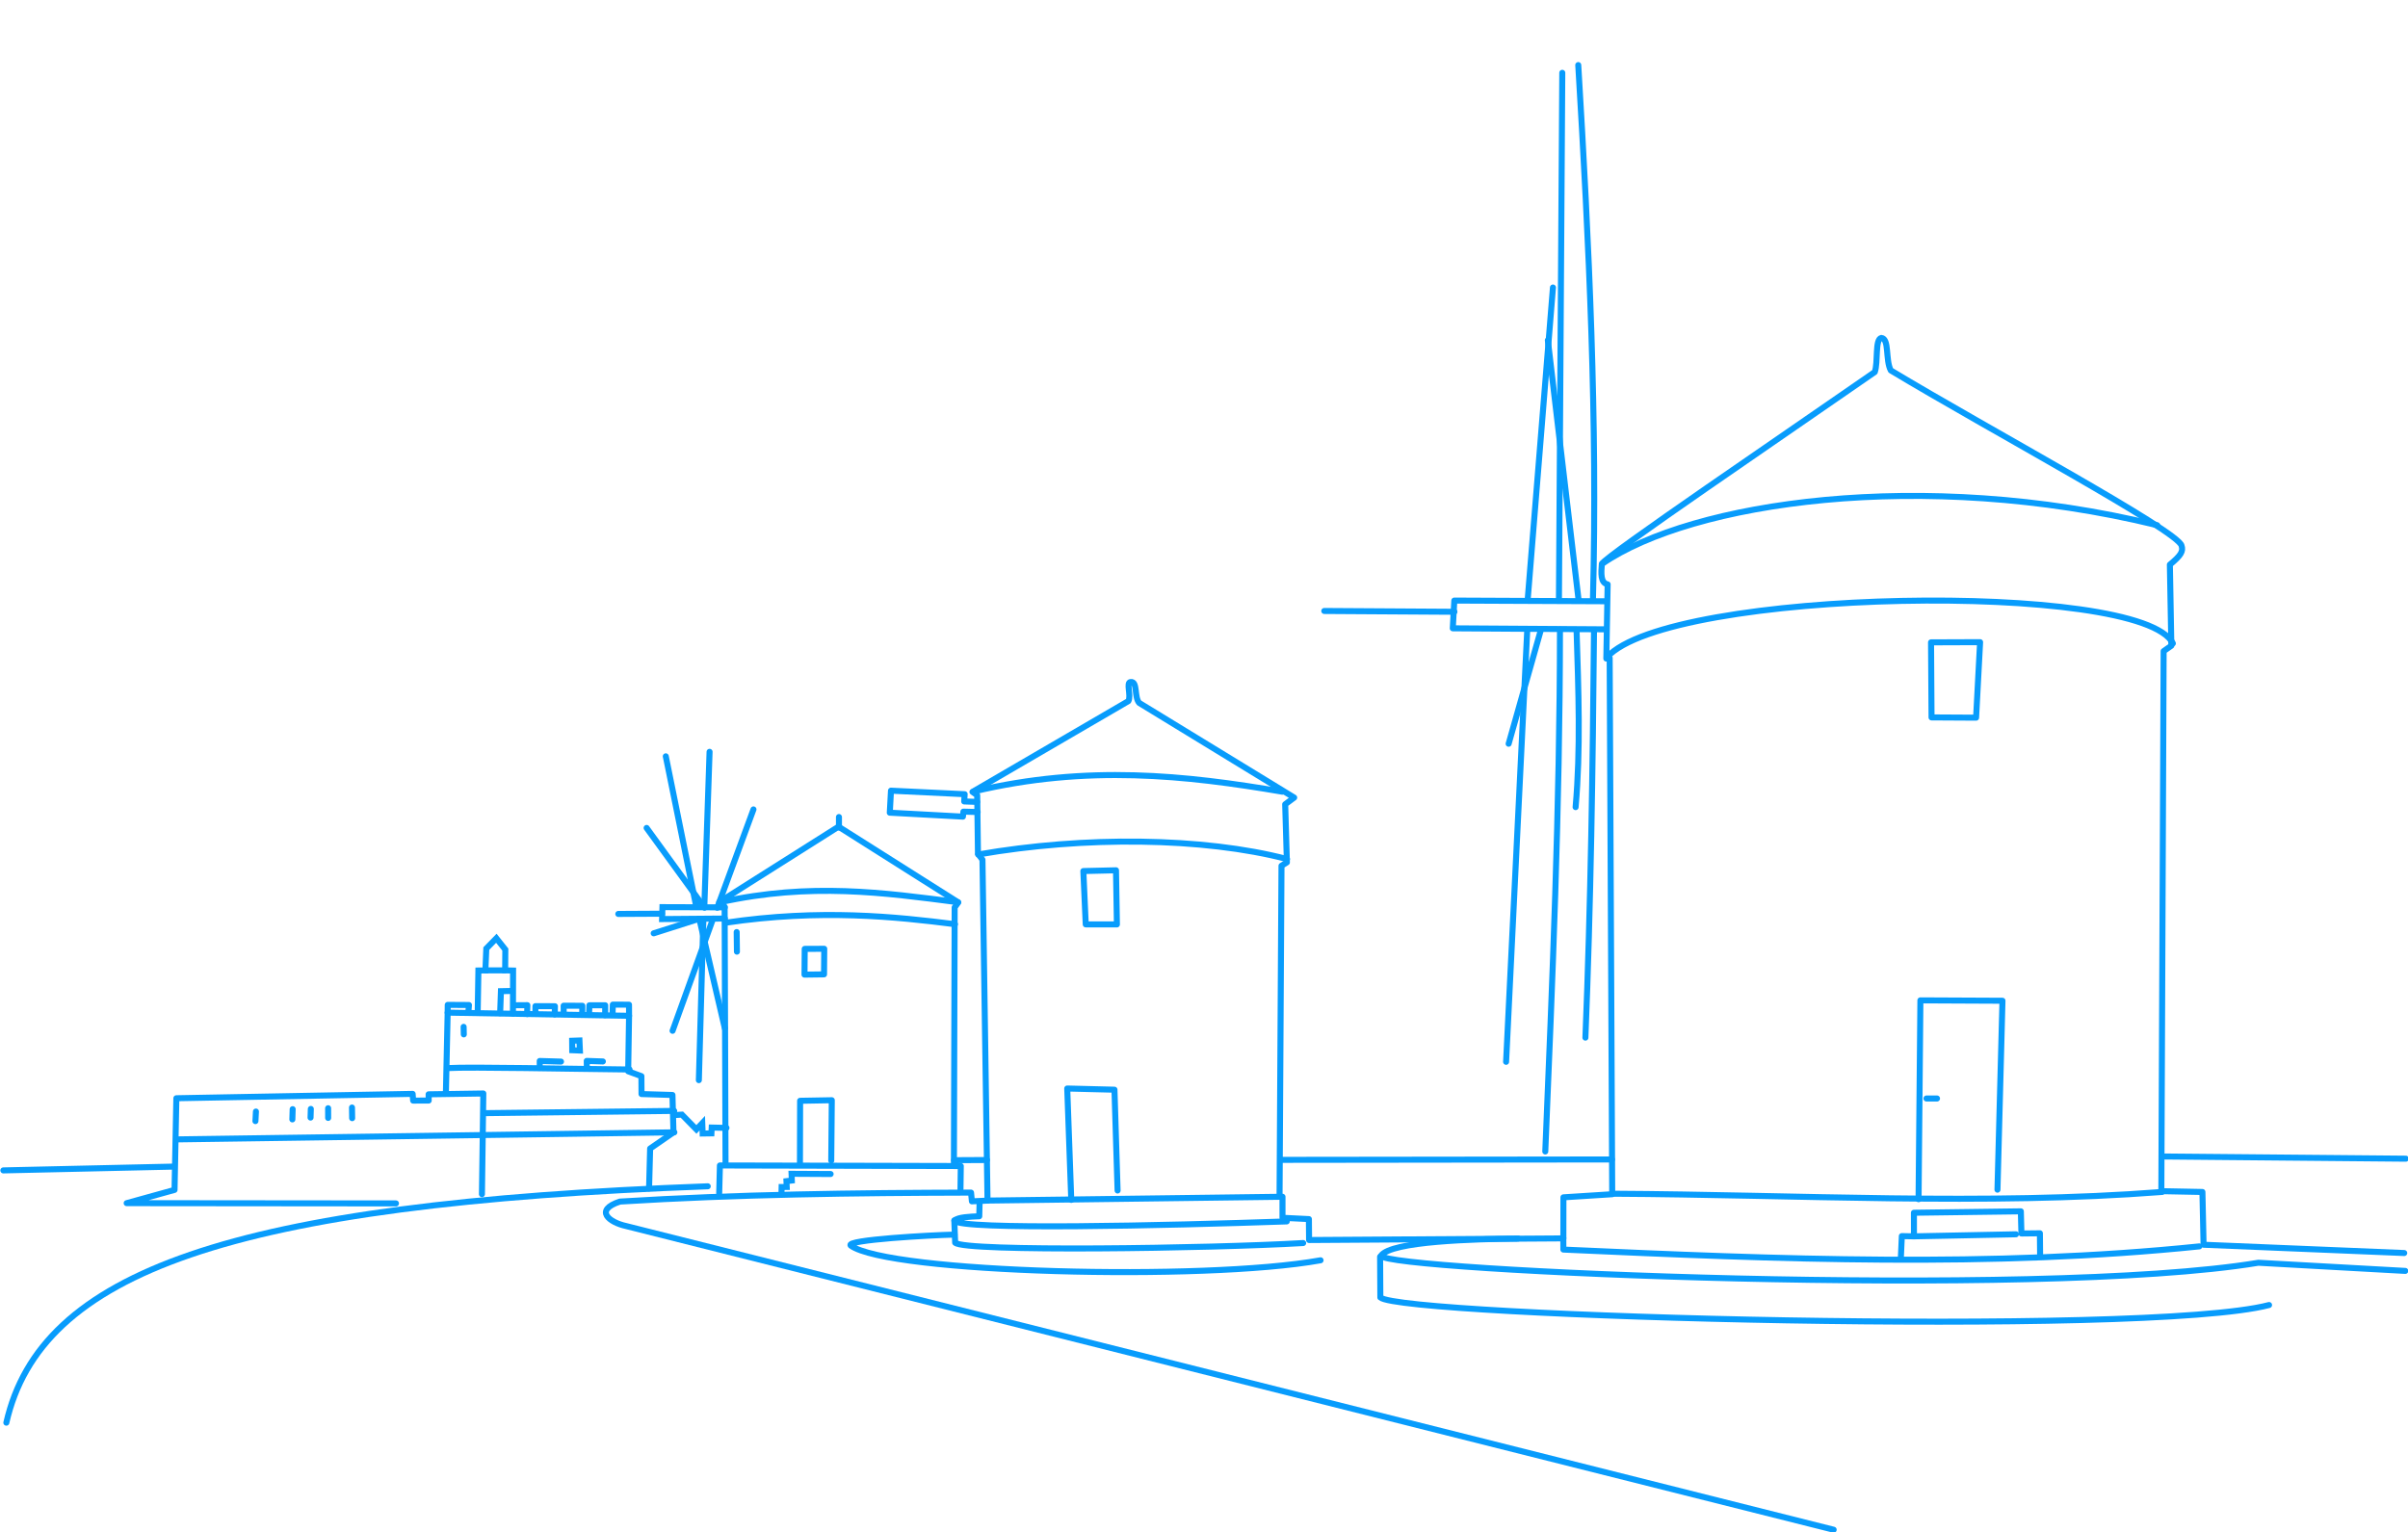 <?xml version="1.0" encoding="UTF-8" standalone="no"?> <svg xmlns:inkscape="http://www.inkscape.org/namespaces/inkscape" xmlns:sodipodi="http://sodipodi.sourceforge.net/DTD/sodipodi-0.dtd" xmlns="http://www.w3.org/2000/svg" xmlns:svg="http://www.w3.org/2000/svg" version="1.1" id="svg2" width="800" height="509.12" viewBox="0 0 800 509.12" sodipodi:docname="Rodos001.svg" inkscape:version="1.1.2 (0a00cf5339, 2022-02-04)"><defs id="defs6"></defs><g inkscape:groupmode="layer" id="layer1" inkscape:label="svg" style="display:inline"><path style="fill:none;stroke:#089cfc;stroke-width:2;stroke-linecap:round;stroke-linejoin:round;stroke-opacity:1;stroke-miterlimit:4;stroke-dasharray:none" d="M 2.108,472.788 C 13.481,422.859 76.125,400.021 235.132,394.233" id="path861" sodipodi:nodetypes="cc"></path><path style="fill:none;stroke:#089cfc;stroke-width:2;stroke-linecap:round;stroke-linejoin:round;stroke-opacity:1;stroke-miterlimit:4;stroke-dasharray:none" d="M 609.192,508.365 208.042,407.45 c -5.709,-1.235 -10.753,-5.275 -2.1,-8.137 39.17,-2.418 77.951,-2.876 116.662,-2.983 l 0.286,2.904 4.999,-0.239" id="path1143" sodipodi:nodetypes="cccccc"></path><path style="fill:none;stroke:#089cfc;stroke-width:2;stroke-linecap:round;stroke-linejoin:round;stroke-opacity:1;stroke-miterlimit:4;stroke-dasharray:none" d="m 238.936,396.524 0.239,-9.215 80.026,0.188 -0.115,8.599" id="path1957" sodipodi:nodetypes="cccc"></path><path style="fill:none;stroke:#089cfc;stroke-width:2;stroke-linecap:round;stroke-linejoin:round;stroke-opacity:1;stroke-miterlimit:4;stroke-dasharray:none" d="m 241.041,387.085 -0.297,-85.757 -1.793,-1.551 39.63,-25.058 39.79,25.169 -1.207,1.657 -0.247,85.86" id="path2489"></path><path style="fill:none;stroke:#089cfc;stroke-width:2;stroke-linecap:round;stroke-linejoin:miter;stroke-opacity:1;stroke-miterlimit:4;stroke-dasharray:none" d="m 244.745,309.742 0.08,6.516" id="path2491"></path><path style="fill:none;stroke:#089cfc;stroke-width:2;stroke-linecap:round;stroke-linejoin:round;stroke-opacity:1;stroke-miterlimit:4;stroke-dasharray:none" d="m 267.347,315.336 6.487,-0.029 -0.071,8.499 -6.488,0.084 z" id="path2493" sodipodi:nodetypes="ccccc"></path><path style="fill:none;stroke:#089cfc;stroke-width:2;stroke-linecap:round;stroke-linejoin:round;stroke-opacity:1;stroke-miterlimit:4;stroke-dasharray:none" d="m 265.762,387.09 0.056,-21.273 10.525,-0.187 -0.183,20.055" id="path2737" sodipodi:nodetypes="cccc"></path><path style="fill:none;stroke:#089cfc;stroke-width:2;stroke-linecap:round;stroke-linejoin:miter;stroke-opacity:1;stroke-miterlimit:4;stroke-dasharray:none" d="m 275.954,390.152 -12.977,-0.071 0.091,2.232 -1.784,0.213 0.086,1.938 -1.692,0.01 -0.045,1.768" id="path2739"></path><path style="fill:none;stroke:#089cfc;stroke-width:2;stroke-linecap:round;stroke-linejoin:miter;stroke-opacity:1;stroke-miterlimit:4;stroke-dasharray:none" d="m 239.322,299.82 c 29.982,-6.607 54.385,-3.169 78.933,0.009" id="path3310" sodipodi:nodetypes="cc"></path><path style="fill:none;stroke:#089cfc;stroke-width:2;stroke-linecap:round;stroke-linejoin:miter;stroke-opacity:1;stroke-miterlimit:4;stroke-dasharray:none" d="m 240.936,306.661 c 31.711,-4.711 56.779,-2 76.334,0.474" id="path3459" sodipodi:nodetypes="cc"></path><path style="fill:none;stroke:#089cfc;stroke-width:2;stroke-linecap:round;stroke-linejoin:miter;stroke-opacity:1;stroke-miterlimit:4;stroke-dasharray:none" d="m 278.722,271.518 v 3.479" id="path3817"></path><path style="fill:none;stroke:#089cfc;stroke-width:2;stroke-linecap:round;stroke-linejoin:round;stroke-opacity:1;stroke-miterlimit:4;stroke-dasharray:none" d="m 131.547,399.923 -89.462,-0.087 15.903,-4.406 0.604,-30.459 78.5,-1.453 0.164,2.239 5.171,-0.021 -0.028,-2.074 18.17,-0.271 -0.456,33.458" id="path3852" sodipodi:nodetypes="cccccccccc"></path><path style="fill:none;stroke:#089cfc;stroke-width:2;stroke-linecap:round;stroke-linejoin:round;stroke-opacity:1;stroke-miterlimit:4;stroke-dasharray:none" d="m 148.136,363.301 0.587,-26.78 60.268,1.051 -0.295,18.446 4.397,1.611 0.038,5.947 10.277,0.306 0.335,12.444 -7.754,5.359 -0.353,13.249" id="path4281" sodipodi:nodetypes="cccccccccc"></path><path style="fill:none;stroke:#089cfc;stroke-width:2;stroke-linecap:round;stroke-linejoin:miter;stroke-opacity:1;stroke-miterlimit:4;stroke-dasharray:none" d="m 223.76,370.59 2.781,-0.178 4.821,4.918 1.947,-2.066 0.126,3.426 2.917,-0.042 0.093,-1.937 4.898,0.115" id="path4434" sodipodi:nodetypes="cccccccc"></path><path style="fill:none;stroke:#089cfc;stroke-width:2;stroke-linecap:round;stroke-linejoin:miter;stroke-opacity:1;stroke-miterlimit:4;stroke-dasharray:none" d="m 160.657,369.931 63.326,-0.75" id="path4678"></path><path style="fill:none;stroke:#089cfc;stroke-width:2;stroke-linecap:round;stroke-linejoin:miter;stroke-opacity:1;stroke-miterlimit:4;stroke-dasharray:none" d="M 58.596,378.647 224.036,376.301" id="path4680"></path><path style="fill:none;stroke:#089cfc;stroke-width:2;stroke-linecap:round;stroke-linejoin:round;stroke-opacity:1;stroke-miterlimit:4;stroke-dasharray:none" d="m 85.029,369.388 -0.167,3.184" id="path4682"></path><path style="fill:none;stroke:#089cfc;stroke-width:2;stroke-linecap:round;stroke-linejoin:round;stroke-opacity:1;stroke-miterlimit:4;stroke-dasharray:none" d="m 97.23,368.6 -0.1,3.406" id="path4684"></path><path style="fill:none;stroke:#089cfc;stroke-width:2;stroke-linecap:round;stroke-linejoin:round;stroke-opacity:1;stroke-miterlimit:4;stroke-dasharray:none" d="m 103.264,368.522 -0.09,2.88" id="path4686" sodipodi:nodetypes="cc"></path><path style="fill:none;stroke:#089cfc;stroke-width:2;stroke-linecap:round;stroke-linejoin:round;stroke-opacity:1;stroke-miterlimit:4;stroke-dasharray:none" d="m 109.011,368.286 0.011,3.228" id="path4688" sodipodi:nodetypes="cc"></path><path style="fill:none;stroke:#089cfc;stroke-width:2;stroke-linecap:round;stroke-linejoin:round;stroke-opacity:1;stroke-miterlimit:4;stroke-dasharray:none" d="m 116.94,368.056 0.055,3.544" id="path4690" sodipodi:nodetypes="cc"></path><path style="fill:none;stroke:#089cfc;stroke-width:2;stroke-linecap:round;stroke-linejoin:miter;stroke-opacity:1;stroke-miterlimit:4;stroke-dasharray:none" d="m 190.082,345.863 2.425,-0.086 0.15,3.34 -2.547,-0.104 z" id="path4692" sodipodi:nodetypes="ccccc"></path><path style="fill:none;stroke:#089cfc;stroke-width:2;stroke-linecap:round;stroke-linejoin:round;stroke-opacity:1;stroke-miterlimit:4;stroke-dasharray:none" d="m 154.029,341.248 0.06,2.502" id="path4694"></path><path style="fill:none;stroke:#089cfc;stroke-width:2;stroke-linecap:round;stroke-linejoin:miter;stroke-opacity:1;stroke-miterlimit:4;stroke-dasharray:none" d="m 148.711,354.952 c 8.06,-0.452 40.389,0.267 60.439,0.462" id="path4696" sodipodi:nodetypes="cc"></path><path style="fill:none;stroke:#089cfc;stroke-width:2;stroke-linecap:round;stroke-linejoin:miter;stroke-opacity:1;stroke-miterlimit:4;stroke-dasharray:none" d="m 158.702,336.428 0.234,-13.905 2.325,-0.025 0.303,-7.27 3.336,-3.417 2.983,3.758 -0.057,6.899 2.632,0.07 -0.043,14.335" id="path4698" sodipodi:nodetypes="ccccccccc"></path><path style="fill:none;stroke:#089cfc;stroke-width:2;stroke-linecap:round;stroke-linejoin:miter;stroke-opacity:1;stroke-miterlimit:4;stroke-dasharray:none" d="m 161.369,322.478 6.457,-0.011" id="path4828" sodipodi:nodetypes="cc"></path><path style="fill:none;stroke:#089cfc;stroke-width:2;stroke-linecap:round;stroke-linejoin:miter;stroke-opacity:1;stroke-miterlimit:4;stroke-dasharray:none" d="m 170.138,329.311 -3.717,0.076 -0.256,7.313" id="path4830" sodipodi:nodetypes="ccc"></path><path style="fill:none;stroke:#089cfc;stroke-width:2;stroke-linecap:round;stroke-linejoin:miter;stroke-opacity:1;stroke-miterlimit:4;stroke-dasharray:none" d="M 1.112,388.95 57.747,387.686" id="path5762" sodipodi:nodetypes="cc"></path><path style="fill:none;stroke:#089cfc;stroke-width:2;stroke-linecap:round;stroke-linejoin:miter;stroke-opacity:1;stroke-miterlimit:4;stroke-dasharray:none" d="m 240.821,305.254 -20.86,0.171 0.119,-3.959 20.701,0.068" id="path6139" sodipodi:nodetypes="cccc"></path><path style="fill:none;stroke:#089cfc;stroke-width:2;stroke-linecap:round;stroke-linejoin:miter;stroke-opacity:1;stroke-miterlimit:4;stroke-dasharray:none" d="m 205.417,303.723 14.492,-0.078" id="path6307"></path><path style="fill:none;stroke:#089cfc;stroke-width:2;stroke-linecap:round;stroke-linejoin:miter;stroke-opacity:1;stroke-miterlimit:4;stroke-dasharray:none" d="m 250.322,268.989 -12.036,32.681" id="path6342"></path><path style="fill:none;stroke:#089cfc;stroke-width:2;stroke-linecap:round;stroke-linejoin:miter;stroke-opacity:1;stroke-miterlimit:4;stroke-dasharray:none" d="m 235.737,249.848 -1.746,51.604" id="path6377"></path><path style="fill:none;stroke:#089cfc;stroke-width:2;stroke-linecap:round;stroke-linejoin:miter;stroke-opacity:1;stroke-miterlimit:4;stroke-dasharray:none" d="m 221.193,251.345 10.095,49.822" id="path6412" sodipodi:nodetypes="cc"></path><path style="fill:none;stroke:#089cfc;stroke-width:2;stroke-linecap:round;stroke-linejoin:miter;stroke-opacity:1;stroke-miterlimit:4;stroke-dasharray:none" d="m 214.825,275.144 19.238,26.5" id="path6447" sodipodi:nodetypes="cc"></path><path style="fill:none;stroke:#089cfc;stroke-width:2;stroke-linecap:round;stroke-linejoin:miter;stroke-opacity:1;stroke-miterlimit:4;stroke-dasharray:none" d="m 217.171,310.16 14.925,-4.756" id="path6482" sodipodi:nodetypes="cc"></path><path style="fill:none;stroke:#089cfc;stroke-width:2;stroke-linecap:round;stroke-linejoin:miter;stroke-opacity:1;stroke-miterlimit:4;stroke-dasharray:none" d="m 223.448,342.559 13.453,-37.263" id="path6721"></path><path style="fill:none;stroke:#089cfc;stroke-width:2;stroke-linecap:round;stroke-linejoin:miter;stroke-opacity:1;stroke-miterlimit:4;stroke-dasharray:none" d="m 232.179,358.961 1.5,-53.422" id="path6723"></path><path style="fill:none;stroke:#089cfc;stroke-width:2;stroke-linecap:round;stroke-linejoin:miter;stroke-opacity:1;stroke-miterlimit:4;stroke-dasharray:none" d="m 232.463,305.914 8.352,35.858" id="path6909"></path><path style="fill:none;stroke:#089cfc;stroke-width:2;stroke-linecap:round;stroke-linejoin:round;stroke-opacity:1;stroke-miterlimit:4;stroke-dasharray:none" d="m 327.838,398.98 98.24,-1.268 v 6.987 l 8.773,0.433 0.059,6.959 84.481,-0.551 0.02,-13.64 16.21,-1.033 -0.847,-178.205 -1.109,0.194 0.436,-24.658 c -2.407,-0.493 -2.166,-3.663 -1.922,-6.836 1.784,-2.914 60.235,-42.577 90.677,-63.732 1.16,-3.406 -0.006,-10.847 2.164,-11.327 2.731,0.193 1.313,7.388 3.161,10.797 32.196,19.41 95.496,53.359 96.588,58.23 0.623,1.877 -0.152,3.219 -3.881,6.32 l 0.493,26.941 -2.564,1.802 -0.759,179.457 13.645,0.266 0.382,17.54 66.666,2.754" id="path7324" sodipodi:nodetypes="ccccccccccccccccccccccc"></path><path style="fill:none;stroke:#089cfc;stroke-width:2;stroke-linecap:round;stroke-linejoin:miter;stroke-opacity:1;stroke-miterlimit:4;stroke-dasharray:none" d="M 532.337,187.335 C 561.908,166.972 638.535,155.436 716.661,174.531" id="path9420" sodipodi:nodetypes="cc"></path><path style="fill:none;stroke:#089cfc;stroke-width:2;stroke-linecap:round;stroke-linejoin:miter;stroke-opacity:1;stroke-miterlimit:4;stroke-dasharray:none" d="M 533.814,218.467 C 554.389,195.518 711.69,192.897 721.883,213.826" id="path9702" sodipodi:nodetypes="cc"></path><path style="fill:none;stroke:#089cfc;stroke-width:2;stroke-linecap:round;stroke-linejoin:round;stroke-opacity:1;stroke-miterlimit:4;stroke-dasharray:none" d="m 641.544,213.467 16.296,-0.06 -1.331,25.09 -14.803,-0.084 z" id="path10060"></path><path style="fill:none;stroke:#089cfc;stroke-width:2;stroke-linecap:round;stroke-linejoin:round;stroke-opacity:1;stroke-miterlimit:4;stroke-dasharray:none" d="m 535.856,396.704 c 61.219,0.324 123.988,3.938 182.464,-0.593" id="path10161" sodipodi:nodetypes="cc"></path><path style="fill:none;stroke:#089cfc;stroke-width:2;stroke-linecap:round;stroke-linejoin:round;stroke-opacity:1;stroke-miterlimit:4;stroke-dasharray:none" d="m 519.373,411.41 0.018,3.851 c 71.678,3.251 142.328,6.043 211.284,-1.06" id="path10291" sodipodi:nodetypes="ccc"></path><path style="fill:none;stroke:#089cfc;stroke-width:2;stroke-linecap:round;stroke-linejoin:round;stroke-opacity:1;stroke-miterlimit:4;stroke-dasharray:none" d="m 799.096,422.354 -48.809,-2.713 c -73.531,12.16 -291.055,2.551 -291.468,-2.353 3.37,-4.853 31.207,-5.5 45.536,-5.698" id="path10459" sodipodi:nodetypes="cccc"></path><path style="fill:none;stroke:#089cfc;stroke-width:2;stroke-linecap:round;stroke-linejoin:round;stroke-opacity:1;stroke-miterlimit:4;stroke-dasharray:none" d="m 328.079,398.984 -1.677,-113.286 -1.496,-1.967 -0.254,-19.463 -1.575,-1.105 51.795,-30.169 c 1.034,-1.753 -0.895,-6.339 0.79,-6.346 2.333,-0.28 1.105,4.99 2.809,6.942 l 51.492,31.468 -2.99,2.232 0.566,19.301 -1.794,1.128 -0.646,109.757" id="path901" sodipodi:nodetypes="ccccccccccccc"></path><path style="fill:none;stroke:#089cfc;stroke-width:2;stroke-linecap:round;stroke-linejoin:round;stroke-opacity:1;stroke-miterlimit:4;stroke-dasharray:none" d="m 355.9,398.747 -1.339,-37.011 15.694,0.394 1.037,33.501" id="path903" sodipodi:nodetypes="cccc"></path><path style="fill:none;stroke:#089cfc;stroke-width:2;stroke-linecap:round;stroke-linejoin:round;stroke-opacity:1;stroke-miterlimit:4;stroke-dasharray:none" d="m 360.71,307.195 -0.792,-17.724 10.847,-0.254 0.303,17.991 z" id="path1080" sodipodi:nodetypes="ccccc"></path><path style="fill:none;stroke:#089cfc;stroke-width:2;stroke-linecap:round;stroke-linejoin:round;stroke-opacity:1;stroke-miterlimit:4;stroke-dasharray:none" d="m 438.725,418.823 c -38.999,7 -143.713,4.218 -156.107,-4.907 -1.933,-1.895 26.692,-3.462 34.507,-3.63" id="path3556" sodipodi:nodetypes="ccc"></path><path style="fill:none;stroke:#089cfc;stroke-width:2;stroke-linecap:round;stroke-linejoin:round;stroke-opacity:1;stroke-miterlimit:4;stroke-dasharray:none" d="m 325.448,399.602 -0.112,4.592 c -2.999,0.11 -7.133,0.274 -8.253,1.444 1.649,3.235 70.244,1.652 110.42,0.262" id="path4294" sodipodi:nodetypes="cccc"></path><path style="fill:none;stroke:#089cfc;stroke-width:2;stroke-linecap:round;stroke-linejoin:round;stroke-opacity:1;stroke-miterlimit:4;stroke-dasharray:none" d="m 317.045,405.598 0.285,7.385 c 2.991,3.099 84.929,1.912 115.616,0.11" id="path4880" sodipodi:nodetypes="ccc"></path><path style="fill:none;stroke:#089cfc;stroke-width:2;stroke-linecap:round;stroke-linejoin:miter;stroke-opacity:1;stroke-miterlimit:4;stroke-dasharray:none" d="m 316.968,385.558 10.943,-0.058" id="path5866"></path><path style="fill:none;stroke:#089cfc;stroke-width:2;stroke-linecap:round;stroke-linejoin:miter;stroke-opacity:1;stroke-miterlimit:4;stroke-dasharray:none" d="m 425.637,385.448 109.908,-0.134" id="path5868"></path><path style="fill:none;stroke:#089cfc;stroke-width:2;stroke-linecap:round;stroke-linejoin:round;stroke-opacity:1;stroke-miterlimit:4;stroke-dasharray:none" d="m 718.378,384.324 80.898,0.734" id="path5870" sodipodi:nodetypes="cc"></path><path style="fill:none;stroke:#089cfc;stroke-width:2;stroke-linecap:round;stroke-linejoin:round;stroke-opacity:1;stroke-miterlimit:4;stroke-dasharray:none" d="m 637.396,398.522 0.609,-66.078 27.267,0.128 -1.661,62.779" id="path6703"></path><path style="fill:none;stroke:#089cfc;stroke-width:2;stroke-linecap:round;stroke-linejoin:round;stroke-opacity:1;stroke-miterlimit:4;stroke-dasharray:none" d="m 458.505,417.661 0.083,13.513 c 6.829,6.284 254.641,13.163 295.251,2.518" id="path6804" sodipodi:nodetypes="ccc"></path><path style="fill:none;stroke:#089cfc;stroke-width:2;stroke-linecap:round;stroke-linejoin:round;stroke-opacity:1;stroke-miterlimit:4;stroke-dasharray:none" d="m 640.023,365.056 h 3.504" id="path7048"></path><path style="fill:none;stroke:#089cfc;stroke-width:2;stroke-linecap:round;stroke-linejoin:round;stroke-opacity:1;stroke-miterlimit:4;stroke-dasharray:none" d="m 533.482,209.137 -50.83,-0.333 0.505,-9.22 50.458,0.224" id="path7116" sodipodi:nodetypes="cccc"></path><path style="fill:none;stroke:#089cfc;stroke-width:2;stroke-linecap:round;stroke-linejoin:round;stroke-opacity:1;stroke-miterlimit:4;stroke-dasharray:none" d="m 439.957,203.041 43.234,0.267" id="path7118"></path><path style="fill:none;stroke:#089cfc;stroke-width:2;stroke-linecap:round;stroke-linejoin:round;stroke-opacity:1;stroke-miterlimit:4;stroke-dasharray:none" d="m 524.339,21.626 c 3.58,59.396 6.408,118.656 4.891,177.125" id="path7314" sodipodi:nodetypes="cc"></path><path style="fill:none;stroke:#089cfc;stroke-width:2;stroke-linecap:round;stroke-linejoin:round;stroke-opacity:1;stroke-miterlimit:4;stroke-dasharray:none" d="M 519.031,24.195 517.92,199.161" id="path7472"></path><path style="fill:none;stroke:#089cfc;stroke-width:2;stroke-linecap:round;stroke-linejoin:round;stroke-opacity:1;stroke-miterlimit:4;stroke-dasharray:none" d="M 515.93,95.558 507.538,199.285" id="path7540" sodipodi:nodetypes="cc"></path><path style="fill:none;stroke:#089cfc;stroke-width:2;stroke-linecap:round;stroke-linejoin:round;stroke-opacity:1;stroke-miterlimit:4;stroke-dasharray:none" d="m 514.238,113.084 10.213,86.349" id="path7608" sodipodi:nodetypes="cc"></path><path style="fill:none;stroke:#089cfc;stroke-width:2;stroke-linecap:round;stroke-linejoin:round;stroke-opacity:1;stroke-miterlimit:4;stroke-dasharray:none" d="m 511.983,209.096 -10.77,38.07" id="path7676"></path><path style="fill:none;stroke:#089cfc;stroke-width:2;stroke-linecap:round;stroke-linejoin:round;stroke-opacity:1;stroke-miterlimit:4;stroke-dasharray:none" d="m 507.381,209.579 -7.017,143.286" id="path7744"></path><path style="fill:none;stroke:#089cfc;stroke-width:2;stroke-linecap:round;stroke-linejoin:round;stroke-opacity:1;stroke-miterlimit:4;stroke-dasharray:none" d="m 513.382,382.659 c 2.368,-56.85 4.837,-113.569 4.879,-173.445" id="path7812" sodipodi:nodetypes="cc"></path><path style="fill:none;stroke:#089cfc;stroke-width:2;stroke-linecap:round;stroke-linejoin:miter;stroke-opacity:1;stroke-miterlimit:4;stroke-dasharray:none" d="m 529.566,209.677 c -0.399,45.606 -1.073,90.934 -2.853,135.15" id="path7880" sodipodi:nodetypes="cc"></path><path style="fill:none;stroke:#089cfc;stroke-width:2;stroke-linecap:round;stroke-linejoin:round;stroke-opacity:1;stroke-miterlimit:4;stroke-dasharray:none" d="m 170.775,334.077 4.429,-0.036 -0.079,2.965" id="path11015" sodipodi:nodetypes="ccc"></path><path style="fill:none;stroke:#089cfc;stroke-width:2;stroke-linecap:round;stroke-linejoin:round;stroke-opacity:1;stroke-miterlimit:4;stroke-dasharray:none" d="m 177.858,336.892 0.028,-2.526 6.475,0.028 -0.07,2.711" id="path11017" sodipodi:nodetypes="cccc"></path><path style="fill:none;stroke:#089cfc;stroke-width:2;stroke-linecap:round;stroke-linejoin:round;stroke-opacity:1;stroke-miterlimit:4;stroke-dasharray:none" d="m 148.723,336.522 0.025,-2.578 7.047,0.044 -0.205,2.611" id="path11115" sodipodi:nodetypes="cccc"></path><path style="fill:none;stroke:#089cfc;stroke-width:2;stroke-linecap:round;stroke-linejoin:round;stroke-opacity:1;stroke-miterlimit:4;stroke-dasharray:none" d="m 187.288,336.908 -0.03,-2.683 6.211,0.02 -0.045,2.963" id="path11117" sodipodi:nodetypes="cccc"></path><path style="fill:none;stroke:#089cfc;stroke-width:2;stroke-linecap:round;stroke-linejoin:round;stroke-opacity:1;stroke-miterlimit:4;stroke-dasharray:none" d="m 195.698,337.166 0.119,-3.082 5.248,-0.003 -0.017,3.299" id="path11119" sodipodi:nodetypes="cccc"></path><path style="fill:none;stroke:#089cfc;stroke-width:2;stroke-linecap:round;stroke-linejoin:round;stroke-opacity:1;stroke-miterlimit:4;stroke-dasharray:none" d="m 203.498,337.269 0.103,-3.407 5.373,0.02 0.017,3.691" id="path11121" sodipodi:nodetypes="cccc"></path><path style="display:inline;fill:none;stroke:#089cfc;stroke-width:2;stroke-linecap:round;stroke-linejoin:miter;stroke-opacity:1;stroke-miterlimit:4;stroke-dasharray:none" d="m 324.984,283.967 c 35.191,-6.154 74.834,-5.724 102.598,1.516" id="path1948" sodipodi:nodetypes="cc"></path><path style="display:inline;fill:none;stroke:#089cfc;stroke-width:2;stroke-linecap:round;stroke-linejoin:miter;stroke-opacity:1;stroke-miterlimit:4;stroke-dasharray:none" d="m 323.489,263.031 c 37.705,-8.983 70.494,-5.393 102.551,0.07" id="path1856" sodipodi:nodetypes="cc"></path><path style="display:inline;fill:none;stroke:#089cfc;stroke-width:2;stroke-linecap:round;stroke-linejoin:round;stroke-opacity:1;stroke-miterlimit:4;stroke-dasharray:none" d="m 523.458,268.228 c 1.708,-19.353 0.95,-38.709 0.317,-58.909" id="path8010" sodipodi:nodetypes="cc"></path><path style="display:inline;fill:none;stroke:#089cfc;stroke-width:2;stroke-linecap:round;stroke-linejoin:round;stroke-opacity:1;stroke-miterlimit:4;stroke-dasharray:none" d="m 631.504,418.261 0.334,-7.478 4.024,0.083 -0.007,-7.843 35.523,-0.47 0.192,7.365 6.137,-0.068 0.074,7.613" id="path8206" sodipodi:nodetypes="cccccccc"></path><path style="display:inline;fill:none;stroke:#089cfc;stroke-width:2;stroke-linecap:round;stroke-linejoin:round;stroke-opacity:1;stroke-miterlimit:4;stroke-dasharray:none" d="m 635.862,410.866 33.881,-0.685" id="path8526" sodipodi:nodetypes="cc"></path><path style="display:inline;fill:none;stroke:#089cfc;stroke-width:2;stroke-linecap:round;stroke-linejoin:round;stroke-opacity:1;stroke-miterlimit:4;stroke-dasharray:none" d="m 179.318,354.873 -0.004,-2.284 7.066,0.207" id="path12391"></path><path style="display:inline;fill:none;stroke:#089cfc;stroke-width:2;stroke-linecap:round;stroke-linejoin:round;stroke-opacity:1;stroke-miterlimit:4;stroke-dasharray:none" d="m 194.961,355.023 -0.027,-2.459 5.352,0.184" id="path12459"></path><path style="display:inline;fill:none;stroke:#089cfc;stroke-width:2;stroke-linecap:round;stroke-linejoin:round;stroke-opacity:1;stroke-miterlimit:4;stroke-dasharray:none" d="m 324.643,266.489 -4.316,-0.152 0.156,-2.406 -24.475,-1.17 -0.398,7.314 24.299,1.312 0.158,-1.659 4.739,0.129" id="path2116"></path></g></svg> 